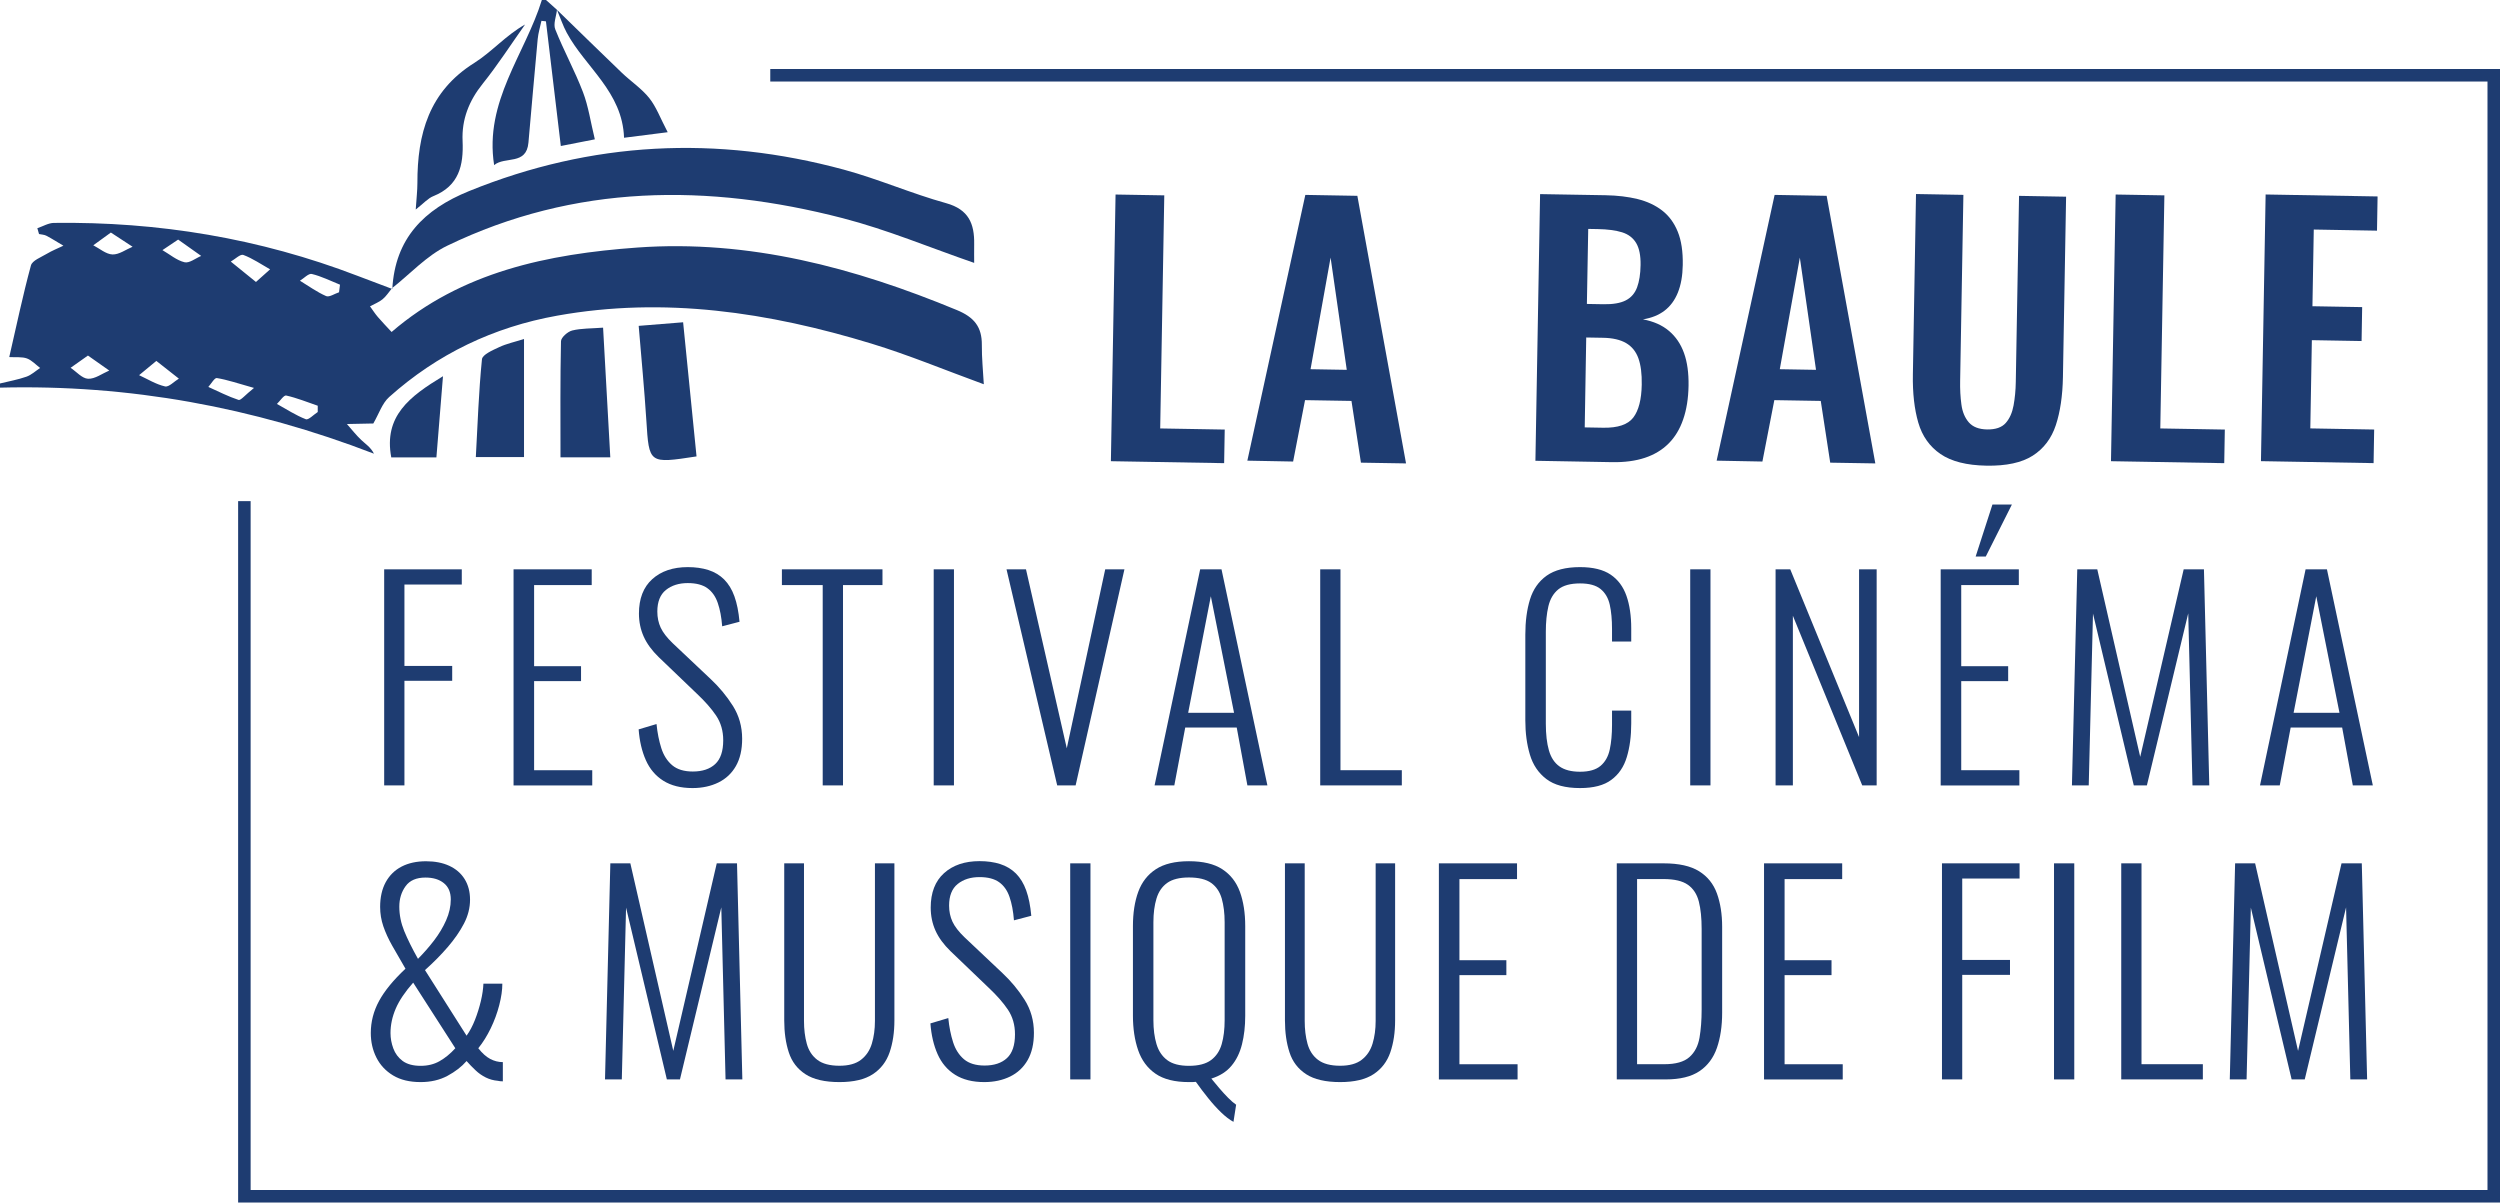 <?xml version="1.0" encoding="utf-8"?>
<svg version="1.1" id="Layer_1" xmlns="http://www.w3.org/2000/svg" xmlns:xlink="http://www.w3.org/1999/xlink" x="0px" y="0px"
	 viewBox="0 0 599.79 288.5" style="enable-background:new 0 0 599.79 288.5;" xml:space="preserve">
<style type="text/css">
	.st0{fill:#1E3C71;}
	.st1{fill:none;stroke:#1E3C71;stroke-width:3;}
</style>

<g>
	<path class="st0" d="M100.92,259.61c-2.65,0-4.85-0.53-6.62-1.6c-1.77-1.07-3.1-2.5-4-4.29s-1.34-3.75-1.34-5.89
		c0-2.69,0.66-5.25,1.98-7.68c1.32-2.43,3.43-5.01,6.34-7.74c-1.19-2.05-2.25-3.88-3.17-5.5c-0.92-1.62-1.63-3.18-2.14-4.67
		c-0.51-1.49-0.77-3.05-0.77-4.67c0-2.3,0.45-4.28,1.34-5.92c0.9-1.64,2.17-2.89,3.81-3.74c1.64-0.85,3.59-1.28,5.86-1.28
		c2.13,0,3.99,0.36,5.57,1.09c1.58,0.73,2.81,1.78,3.68,3.17c0.87,1.39,1.31,3.04,1.31,4.96c0,1.96-0.49,3.88-1.47,5.76
		c-0.98,1.88-2.28,3.75-3.9,5.63c-1.62,1.88-3.44,3.71-5.44,5.5l9.98,15.74c0.77-1.07,1.44-2.34,2.02-3.81
		c0.58-1.47,1.04-2.98,1.41-4.51c0.36-1.54,0.56-2.92,0.61-4.16h4.54c0,1.54-0.25,3.25-0.74,5.15c-0.49,1.9-1.17,3.75-2.05,5.57
		c-0.88,1.81-1.87,3.4-2.98,4.77c0.94,1.2,1.89,2.05,2.85,2.56c0.96,0.51,1.97,0.77,3.04,0.77v4.61c-0.21,0-0.43-0.01-0.64-0.03
		c-0.21-0.02-0.41-0.05-0.58-0.1c-1.02-0.09-1.98-0.35-2.88-0.8c-0.9-0.45-1.72-1.02-2.46-1.73c-0.75-0.7-1.46-1.44-2.14-2.21
		c-1.19,1.37-2.72,2.55-4.58,3.55S103.35,259.61,100.92,259.61z M100.92,255.71c1.71,0,3.22-0.37,4.54-1.12
		c1.32-0.75,2.58-1.78,3.78-3.1l-10.11-15.74c-1.96,2.22-3.36,4.3-4.19,6.24c-0.83,1.94-1.25,3.89-1.25,5.86
		c0,1.24,0.22,2.46,0.67,3.68c0.45,1.22,1.19,2.22,2.24,3.01C97.65,255.31,99.09,255.71,100.92,255.71z M100.28,230.04
		c1.36-1.37,2.65-2.83,3.84-4.38c1.19-1.56,2.17-3.18,2.91-4.86c0.75-1.69,1.12-3.36,1.12-5.02c0-1.71-0.56-3.01-1.66-3.9
		c-1.11-0.9-2.58-1.34-4.42-1.34c-2.18,0-3.77,0.69-4.77,2.08c-1,1.39-1.5,3.02-1.5,4.9c0,1.96,0.39,3.92,1.18,5.86
		C97.77,225.3,98.87,227.53,100.28,230.04z"/>
	<path class="st0" d="M145.15,258.97l1.28-51.84h4.8l10.3,44.99l10.43-44.99h4.86l1.28,51.84h-4.03l-1.02-41.28l-9.92,41.28h-3.14
		l-9.79-41.22l-1.02,41.22H145.15z"/>
	<path class="st0" d="M201.4,259.61c-3.5,0-6.22-0.63-8.16-1.89c-1.94-1.26-3.28-3.01-4-5.25c-0.73-2.24-1.09-4.79-1.09-7.65v-37.7
		h4.74v37.82c0,2.01,0.22,3.83,0.67,5.47c0.45,1.64,1.29,2.93,2.53,3.87c1.24,0.94,3.01,1.41,5.31,1.41c2.22,0,3.95-0.48,5.18-1.44
		c1.24-0.96,2.1-2.25,2.59-3.87c0.49-1.62,0.74-3.43,0.74-5.44v-37.82h4.67v37.7c0,2.86-0.38,5.41-1.15,7.65s-2.11,3.99-4.03,5.25
		C207.48,258.98,204.81,259.61,201.4,259.61z"/>
	<path class="st0" d="M236.15,259.61c-2.82,0-5.15-0.59-7.01-1.76s-3.25-2.82-4.19-4.93c-0.94-2.11-1.52-4.58-1.73-7.39l4.29-1.28
		c0.21,2.13,0.6,4.06,1.15,5.79c0.55,1.73,1.43,3.09,2.62,4.1c1.19,1,2.84,1.5,4.93,1.5c2.3,0,4.1-0.6,5.38-1.79
		c1.28-1.19,1.92-3.09,1.92-5.7c0-2.26-0.57-4.23-1.7-5.92c-1.13-1.68-2.68-3.44-4.64-5.28l-9.15-8.77
		c-1.62-1.58-2.82-3.21-3.58-4.9s-1.15-3.53-1.15-5.54c0-3.58,1.07-6.34,3.2-8.26c2.13-1.92,4.97-2.88,8.51-2.88
		c1.83,0,3.49,0.23,4.96,0.7c1.47,0.47,2.73,1.23,3.78,2.27c1.04,1.05,1.87,2.4,2.46,4.06c0.6,1.66,1,3.69,1.22,6.08l-4.16,1.09
		c-0.17-2.18-0.52-4.04-1.06-5.6c-0.53-1.56-1.37-2.74-2.5-3.55c-1.13-0.81-2.7-1.22-4.7-1.22c-2.13,0-3.88,0.55-5.25,1.66
		c-1.37,1.11-2.05,2.84-2.05,5.18c0,1.41,0.27,2.69,0.8,3.84c0.53,1.15,1.48,2.39,2.85,3.71l9.15,8.64c2.05,1.92,3.82,4.05,5.31,6.4
		c1.49,2.35,2.24,4.99,2.24,7.94c0,2.6-0.5,4.78-1.5,6.53c-1,1.75-2.4,3.06-4.19,3.94S238.5,259.61,236.15,259.61z"/>
	<path class="st0" d="M256.76,258.97v-51.84h4.86v51.84H256.76z"/>
	<path class="st0" d="M295.93,269.15c-0.94-0.51-1.92-1.26-2.94-2.24s-2.06-2.12-3.1-3.42c-1.05-1.3-2.04-2.61-2.98-3.94
		c-0.26,0.04-0.52,0.06-0.8,0.06c-0.28,0-0.57,0-0.86,0c-3.41,0-6.09-0.67-8.03-2.02c-1.94-1.34-3.33-3.22-4.16-5.63
		c-0.83-2.41-1.25-5.17-1.25-8.29v-21.5c0-3.16,0.43-5.9,1.28-8.22c0.85-2.32,2.26-4.13,4.22-5.41c1.96-1.28,4.61-1.92,7.94-1.92
		c3.37,0,6.04,0.64,8,1.92c1.96,1.28,3.37,3.08,4.22,5.41c0.85,2.33,1.28,5.07,1.28,8.22v21.57c0,2.48-0.26,4.74-0.77,6.78
		c-0.51,2.05-1.35,3.78-2.53,5.18c-1.17,1.41-2.78,2.43-4.83,3.07c0.55,0.68,1.18,1.44,1.89,2.27c0.7,0.83,1.42,1.61,2.14,2.34
		c0.72,0.72,1.36,1.28,1.92,1.66L295.93,269.15z M285.24,255.71c2.3,0,4.07-0.46,5.31-1.38c1.24-0.92,2.09-2.2,2.56-3.84
		c0.47-1.64,0.7-3.55,0.7-5.73v-23.49c0-2.18-0.24-4.07-0.7-5.7c-0.47-1.62-1.31-2.87-2.53-3.74c-1.22-0.87-3-1.31-5.34-1.31
		c-2.26,0-4,0.44-5.22,1.31c-1.22,0.88-2.07,2.12-2.56,3.74c-0.49,1.62-0.74,3.52-0.74,5.7v23.49c0,2.18,0.25,4.09,0.74,5.73
		c0.49,1.64,1.34,2.92,2.56,3.84C281.24,255.25,282.98,255.71,285.24,255.71z"/>
	<path class="st0" d="M321.53,259.61c-3.5,0-6.22-0.63-8.16-1.89c-1.94-1.26-3.28-3.01-4-5.25c-0.73-2.24-1.09-4.79-1.09-7.65v-37.7
		h4.74v37.82c0,2.01,0.22,3.83,0.67,5.47c0.45,1.64,1.29,2.93,2.53,3.87c1.24,0.94,3.01,1.41,5.31,1.41c2.22,0,3.95-0.48,5.18-1.44
		c1.24-0.96,2.1-2.25,2.59-3.87c0.49-1.62,0.74-3.43,0.74-5.44v-37.82h4.67v37.7c0,2.86-0.38,5.41-1.15,7.65
		c-0.77,2.24-2.11,3.99-4.03,5.25C327.61,258.98,324.94,259.61,321.53,259.61z"/>
	<path class="st0" d="M345.21,258.97v-51.84h18.75v3.78h-13.82v19.46h11.26v3.58h-11.26v21.38h13.95v3.65H345.21z"/>
	<path class="st0" d="M387.89,258.97v-51.84h11.26c3.63,0,6.45,0.63,8.48,1.89c2.03,1.26,3.46,3.04,4.29,5.34
		c0.83,2.3,1.25,4.97,1.25,8v20.61c0,3.2-0.42,6.01-1.25,8.42c-0.83,2.41-2.23,4.28-4.19,5.6c-1.96,1.32-4.67,1.98-8.13,1.98H387.89
		z M392.76,255.32h6.53c2.73,0,4.74-0.56,6.02-1.7c1.28-1.13,2.09-2.69,2.43-4.67c0.34-1.98,0.51-4.23,0.51-6.75v-19.33
		c0-2.6-0.22-4.79-0.67-6.56c-0.45-1.77-1.32-3.11-2.62-4.03c-1.3-0.92-3.25-1.38-5.86-1.38h-6.34V255.32z"/>
	<path class="st0" d="M423.22,258.97v-51.84h18.75v3.78h-13.82v19.46h11.26v3.58h-11.26v21.38h13.95v3.65H423.22z"/>
	<path class="st0" d="M465.91,258.97v-51.84h18.62v3.65h-13.76v19.52h11.46v3.58h-11.46v25.09H465.91z"/>
	<path class="st0" d="M492.79,258.97v-51.84h4.86v51.84H492.79z"/>
	<path class="st0" d="M508.92,258.97v-51.84h4.86v48.19h14.72v3.65H508.92z"/>
	<path class="st0" d="M534.96,258.97l1.28-51.84h4.8l10.3,44.99l10.43-44.99h4.86l1.28,51.84h-4.03l-1.02-41.28l-9.92,41.28h-3.14
		l-9.79-41.22l-1.02,41.22H534.96z"/>
</g>
<g>
	<path class="st0" d="M92.17,188.43v-51.84h18.62v3.65H97.03v19.52h11.46v3.58H97.03v25.09H92.17z"/>
	<path class="st0" d="M123.21,188.43v-51.84h18.75v3.78h-13.82v19.46h11.26v3.58h-11.26v21.38h13.95v3.65H123.21z"/>
	<path class="st0" d="M166.15,189.07c-2.82,0-5.15-0.59-7.01-1.76s-3.25-2.82-4.19-4.93c-0.94-2.11-1.52-4.58-1.73-7.39l4.29-1.28
		c0.21,2.13,0.6,4.06,1.15,5.79c0.55,1.73,1.43,3.09,2.62,4.1c1.19,1,2.84,1.5,4.93,1.5c2.3,0,4.1-0.6,5.38-1.79
		c1.28-1.19,1.92-3.09,1.92-5.7c0-2.26-0.57-4.23-1.7-5.92c-1.13-1.68-2.68-3.44-4.64-5.28l-9.15-8.77
		c-1.62-1.58-2.82-3.21-3.58-4.9s-1.15-3.53-1.15-5.54c0-3.58,1.07-6.34,3.2-8.26c2.13-1.92,4.97-2.88,8.51-2.88
		c1.83,0,3.49,0.23,4.96,0.7c1.47,0.47,2.73,1.23,3.78,2.27c1.04,1.05,1.87,2.4,2.46,4.06c0.6,1.66,1,3.69,1.22,6.08l-4.16,1.09
		c-0.17-2.18-0.52-4.04-1.06-5.6c-0.53-1.56-1.37-2.74-2.5-3.55c-1.13-0.81-2.7-1.22-4.7-1.22c-2.13,0-3.88,0.56-5.25,1.66
		c-1.37,1.11-2.05,2.84-2.05,5.18c0,1.41,0.27,2.69,0.8,3.84c0.53,1.15,1.48,2.39,2.85,3.71l9.15,8.64c2.05,1.92,3.82,4.05,5.31,6.4
		c1.49,2.35,2.24,4.99,2.24,7.94c0,2.6-0.5,4.78-1.5,6.53c-1,1.75-2.4,3.06-4.19,3.94S168.5,189.07,166.15,189.07z"/>
	<path class="st0" d="M197.38,188.43v-48.06h-9.79v-3.78h24.13v3.78h-9.47v48.06H197.38z"/>
	<path class="st0" d="M224.01,188.43v-51.84h4.86v51.84H224.01z"/>
	<path class="st0" d="M253.64,188.43l-12.16-51.84h4.67l9.79,42.94l9.22-42.94h4.61l-11.71,51.84H253.64z"/>
	<path class="st0" d="M277,188.43l10.94-51.84h5.12l11.01,51.84h-4.8l-2.56-13.89h-12.35l-2.62,13.89H277z M285.06,171.02h11.01
		l-5.57-27.97L285.06,171.02z"/>
	<path class="st0" d="M316.74,188.43v-51.84h4.86v48.19h14.72v3.65H316.74z"/>
	<path class="st0" d="M379.08,189.07c-3.5,0-6.2-0.72-8.1-2.18c-1.9-1.45-3.21-3.4-3.94-5.86s-1.09-5.17-1.09-8.16v-20.61
		c0-3.2,0.37-6.02,1.12-8.45c0.75-2.43,2.08-4.33,4-5.7c1.92-1.36,4.59-2.05,8-2.05c3.11,0,5.56,0.6,7.33,1.79
		c1.77,1.19,3.04,2.89,3.81,5.09c0.77,2.2,1.15,4.81,1.15,7.84v3.14h-4.61v-3.01c0-2.26-0.18-4.2-0.54-5.82
		c-0.36-1.62-1.1-2.88-2.21-3.78s-2.75-1.34-4.93-1.34c-2.3,0-4.04,0.48-5.22,1.44c-1.17,0.96-1.96,2.31-2.37,4.06
		c-0.41,1.75-0.61,3.78-0.61,6.08v22.08c0,2.56,0.25,4.69,0.74,6.4c0.49,1.71,1.33,2.99,2.53,3.84c1.19,0.85,2.84,1.28,4.93,1.28
		c2.18,0,3.82-0.47,4.93-1.41s1.85-2.25,2.21-3.94c0.36-1.68,0.54-3.66,0.54-5.92v-3.39h4.61v3.07c0,3.03-0.35,5.72-1.06,8.06
		c-0.7,2.35-1.94,4.17-3.71,5.47C384.83,188.42,382.32,189.07,379.08,189.07z"/>
	<path class="st0" d="M405.51,188.43v-51.84h4.86v51.84H405.51z"/>
	<path class="st0" d="M425.99,188.43v-51.84h3.52l16.51,40.26v-40.26h4.22v51.84h-3.46l-16.64-40.7v40.7H425.99z"/>
	<path class="st0" d="M465.6,188.43v-51.84h18.75v3.78h-13.82v19.46h11.26v3.58h-11.26v21.38h13.95v3.65H465.6z M473.99,133.52
		l4.03-12.48h4.67l-6.27,12.48H473.99z"/>
	<path class="st0" d="M497.09,188.43l1.28-51.84h4.8l10.3,44.99l10.43-44.99h4.86l1.28,51.84h-4.03l-1.02-41.28l-9.92,41.28h-3.14
		l-9.79-41.22l-1.02,41.22H497.09z"/>
	<path class="st0" d="M542.21,188.43l10.94-51.84h5.12l11.01,51.84h-4.8l-2.56-13.89h-12.35l-2.62,13.89H542.21z M550.27,171.02
		h11.01l-5.57-27.97L550.27,171.02z"/>
</g>
<g>
	<path class="st0" d="M266.52,110.65l1.12-63.98l11.69,0.2l-0.98,55.92l15.48,0.27l-0.14,8.06L266.52,110.65z"/>
	<path class="st0" d="M299.26,110.52l13.91-63.76l12.48,0.22l11.68,64.2L326.51,111l-2.27-14.81l-11.14-0.19l-2.86,14.73
		L299.26,110.52z M314.42,88.58l8.69,0.15l-3.88-26.93L314.42,88.58z"/>
	<path class="st0" d="M368.37,110.55l1.12-63.98l15.72,0.27c2.84,0.05,5.41,0.36,7.69,0.92c2.28,0.57,4.24,1.48,5.88,2.75
		c1.64,1.27,2.88,2.96,3.74,5.08c0.86,2.12,1.26,4.79,1.2,8c-0.04,2.58-0.44,4.79-1.18,6.62c-0.74,1.83-1.81,3.27-3.2,4.33
		c-1.39,1.06-3.11,1.75-5.17,2.08c2.52,0.47,4.6,1.38,6.23,2.76c1.63,1.37,2.84,3.14,3.62,5.32c0.78,2.17,1.14,4.79,1.09,7.84
		c-0.05,3.05-0.48,5.75-1.29,8.08c-0.8,2.33-1.97,4.26-3.5,5.79c-1.53,1.53-3.42,2.67-5.67,3.42c-2.25,0.75-4.88,1.1-7.88,1.05
		L368.37,110.55z M380.2,102.54l4.42,0.08c3.53,0.06,5.94-0.75,7.23-2.44c1.29-1.69,1.97-4.32,2.03-7.91
		c0.05-2.58-0.22-4.68-0.8-6.3c-0.58-1.62-1.56-2.83-2.94-3.65c-1.38-0.81-3.23-1.24-5.55-1.28l-4.03-0.07L380.2,102.54z
		 M380.72,72.92l3.95,0.07c2.32,0.04,4.11-0.27,5.39-0.93c1.28-0.66,2.17-1.7,2.7-3.11c0.52-1.41,0.81-3.2,0.84-5.36
		c0.04-2.26-0.31-4.02-1.05-5.27c-0.74-1.25-1.87-2.11-3.39-2.59c-1.52-0.47-3.46-0.73-5.83-0.77l-2.29-0.04L380.72,72.92z"/>
	<path class="st0" d="M411.85,110.52l13.91-63.76l12.48,0.22l11.68,64.2L439.1,111l-2.27-14.81l-11.14-0.19l-2.86,14.73
		L411.85,110.52z M427,88.58l8.69,0.15l-3.88-26.93L427,88.58z"/>
	<path class="st0" d="M476.56,111.72c-4.74-0.08-8.41-1.02-11.01-2.8s-4.38-4.29-5.32-7.52c-0.94-3.23-1.38-7.08-1.3-11.56
		l0.75-43.29l11.37,0.2l-0.78,44.63c-0.04,2,0.06,3.89,0.3,5.65c0.23,1.77,0.83,3.2,1.78,4.3c0.96,1.1,2.41,1.66,4.36,1.7
		c2.05,0.04,3.55-0.48,4.49-1.54c0.94-1.06,1.57-2.47,1.89-4.23c0.32-1.76,0.5-3.64,0.53-5.64l0.78-44.63l11.29,0.2l-0.76,43.29
		c-0.08,4.48-0.65,8.31-1.7,11.51c-1.06,3.2-2.9,5.64-5.54,7.33C485.06,111,481.35,111.81,476.56,111.72z"/>
	<path class="st0" d="M506.46,110.65l1.12-63.98l11.69,0.2l-0.98,55.92l15.48,0.27l-0.14,8.06L506.46,110.65z"/>
	<path class="st0" d="M542.44,110.64l1.12-63.98l26.86,0.47l-0.14,8.21l-15.17-0.27l-0.32,18.4l11.93,0.21l-0.14,8.14l-11.93-0.21
		l-0.37,21.17l15.32,0.27l-0.14,8.06L542.44,110.64z"/>
</g>
<polyline class="st1" points="184.8,18.06 598.29,18.06 598.29,287 58.63,287 58.63,120.23 "/>
<g>
	<path class="st0" d="M0,92c2.12-0.52,4.3-0.91,6.35-1.63c1.19-0.42,2.19-1.37,3.28-2.09C8.59,87.5,7.65,86.44,6.47,86
		c-1.18-0.43-2.59-0.24-4.25-0.33c1.73-7.51,3.25-14.8,5.2-21.98c0.32-1.19,2.42-1.97,3.79-2.79c1.27-0.76,2.66-1.31,4-1.95
		c-1.35-0.8-2.68-1.65-4.06-2.38c-0.52-0.28-1.19-0.29-1.79-0.42c-0.13-0.47-0.27-0.93-0.4-1.4c1.33-0.44,2.66-1.26,3.99-1.27
		C38,53.15,62.31,57.17,85.73,66.16c2.79,1.07,5.59,2.11,8.39,3.17l-0.11-0.13c-0.73,0.88-1.36,1.89-2.23,2.6
		c-0.88,0.72-2,1.14-3.01,1.69c0.62,0.86,1.19,1.76,1.88,2.56c1.04,1.22,2.17,2.37,3.3,3.6c16.8-14.45,37.5-18.71,58.95-20.26
		c26.85-1.93,52.1,4.83,76.67,15c4.16,1.72,6.03,4.05,5.99,8.39c-0.03,3.11,0.3,6.23,0.47,9.41c-9.24-3.37-17.97-7.01-26.98-9.76
		c-24.61-7.5-49.65-11.31-75.36-6.7c-15.25,2.73-28.77,9.19-40.32,19.52c-1.69,1.51-2.46,4.04-3.82,6.37c-0.01,0-0.48-0.01-0.96,0
		c-1.79,0.03-3.57,0.07-5.36,0.11c1.14,1.29,2.2,2.66,3.45,3.84c1.01,0.96,2.24,1.7,3.04,3.28C60.73,97.67,30.92,92.21,0,93
		C0,92.67,0,92.33,0,92z M61.41,67.65c1.53-1.36,2.46-2.2,3.39-3.03c-2.13-1.2-4.17-2.62-6.43-3.46c-0.7-0.26-1.98,1.02-3,1.6
		C57.21,64.24,59.04,65.73,61.41,67.65z M37.51,86.59c-1.81,1.49-2.98,2.45-4.14,3.42c2.06,0.95,4.06,2.21,6.23,2.7
		c0.91,0.21,2.19-1.2,3.31-1.87C41.3,89.58,39.71,88.33,37.51,86.59z M76.23,98.85c0-0.5,0-1.01,0-1.51
		c-2.51-0.86-4.99-1.87-7.57-2.45c-0.56-0.13-1.47,1.31-2.22,2.02c2.29,1.27,4.51,2.73,6.93,3.67C74,100.83,75.26,99.47,76.23,98.85
		z M21.1,85.3c-1.72,1.21-2.94,2.08-4.16,2.94c1.4,0.94,2.76,2.57,4.2,2.63c1.66,0.07,3.38-1.25,5.07-1.97
		C24.71,87.85,23.21,86.79,21.1,85.3z M60.94,93.07c-3.88-1.09-6.36-1.95-8.92-2.37c-0.55-0.09-1.35,1.38-2.04,2.13
		c2.41,1.08,4.77,2.3,7.26,3.12C57.77,96.11,58.78,94.79,60.94,93.07z M26.6,55.79c-1.73,1.25-2.97,2.16-4.22,3.06
		c1.54,0.79,3.05,2.14,4.61,2.2c1.59,0.05,3.21-1.18,4.82-1.85C30.26,58.18,28.69,57.16,26.6,55.79z M42.74,57.48
		c-1.65,1.1-2.71,1.82-3.77,2.53c1.76,1.02,3.41,2.45,5.3,2.91c1.15,0.28,2.66-0.96,4-1.52C46.54,60.17,44.8,58.94,42.74,57.48z
		 M81.34,70.12c0.08-0.61,0.15-1.21,0.23-1.82c-2.24-0.9-4.44-2.01-6.76-2.57c-0.77-0.19-1.89,1.04-2.85,1.62
		c2.08,1.27,4.08,2.72,6.29,3.69C79,71.36,80.29,70.46,81.34,70.12z"/>
	<path class="st0" d="M131,0c0.87,0.78,1.74,1.55,2.6,2.33c0,0,0.03,0,0.03,0c-0.17,1.59-0.94,3.41-0.41,4.72
		c2.02,5.09,4.69,9.93,6.64,15.04c1.32,3.45,1.84,7.2,2.85,11.34c-3.29,0.64-5.66,1.11-8.16,1.6c-1.22-10.2-2.4-20.06-3.57-29.91
		c-0.36-0.04-0.72-0.08-1.08-0.12c-0.31,1.46-0.76,2.91-0.9,4.39c-0.78,8.28-1.48,16.56-2.22,24.84c-0.49,5.49-5.63,3.21-8.23,5.38
		C116.15,24.32,125.98,13.02,130,0C130.33,0,130.67,0,131,0z"/>
	<path class="st0" d="M94.12,69.33c0.67-12.12,7.57-19.08,18.43-23.49c29.43-11.95,59.39-13.39,89.86-5.15
		c8.31,2.25,16.27,5.75,24.57,8.05c5.44,1.51,6.82,4.95,6.74,9.83c-0.03,1.61,0,3.23,0,4.5c-10.59-3.65-20.87-7.97-31.55-10.73
		c-32.28-8.36-64.23-8.19-94.89,6.62c-4.92,2.38-8.88,6.76-13.27,10.22C94.01,69.2,94.12,69.33,94.12,69.33z"/>
	<path class="st0" d="M167.11,109.5c-11.47,1.76-11.38,1.76-12.04-8.62c-0.47-7.43-1.19-14.84-1.84-22.7
		c3.58-0.29,6.8-0.55,10.66-0.86C164.99,88.24,166.04,98.74,167.11,109.5z"/>
	<path class="st0" d="M144.69,78.61c0.59,10.63,1.15,20.67,1.73,31.11c-3.84,0-7.35,0-11.95,0c0-9.42-0.08-18.64,0.12-27.85
		c0.02-0.91,1.61-2.31,2.69-2.58C139.48,78.75,141.83,78.83,144.69,78.61z"/>
	<path class="st0" d="M99.74,50.27c0.18-2.73,0.4-4.54,0.4-6.35c-0.03-11.77,2.77-22,13.63-28.81c4.21-2.64,7.57-6.63,12.2-9.23
		c-3.37,4.76-6.54,9.69-10.18,14.23c-3.28,4.09-5.04,8.55-4.81,13.7c0.26,5.85-0.85,10.77-7,13.24
		C102.67,47.57,101.64,48.79,99.74,50.27z"/>
	<path class="st0" d="M125.72,81.33c0,9.7,0,18.78,0,28.33c-3.76,0-7.28,0-11.56,0c0.43-7.79,0.69-15.66,1.47-23.47
		c0.11-1.11,2.57-2.18,4.12-2.9C121.5,82.46,123.46,82.05,125.72,81.33z"/>
	<path class="st0" d="M133.6,2.33c5.19,5.04,10.36,10.11,15.58,15.12c2.16,2.07,4.74,3.77,6.58,6.07c1.69,2.11,2.65,4.81,4.43,8.2
		c-4.39,0.56-7.26,0.92-10.47,1.33C149.33,22.03,140.5,16.21,136,7.91c-0.96-1.77-1.59-3.72-2.38-5.58
		C133.63,2.33,133.6,2.33,133.6,2.33z"/>
	<path class="st0" d="M106.28,90.26c-0.56,6.95-1.06,13.04-1.58,19.48c-3.84,0-7.38,0-10.83,0C92.02,99.83,98.25,95.12,106.28,90.26
		z"/>
</g>
</svg>
